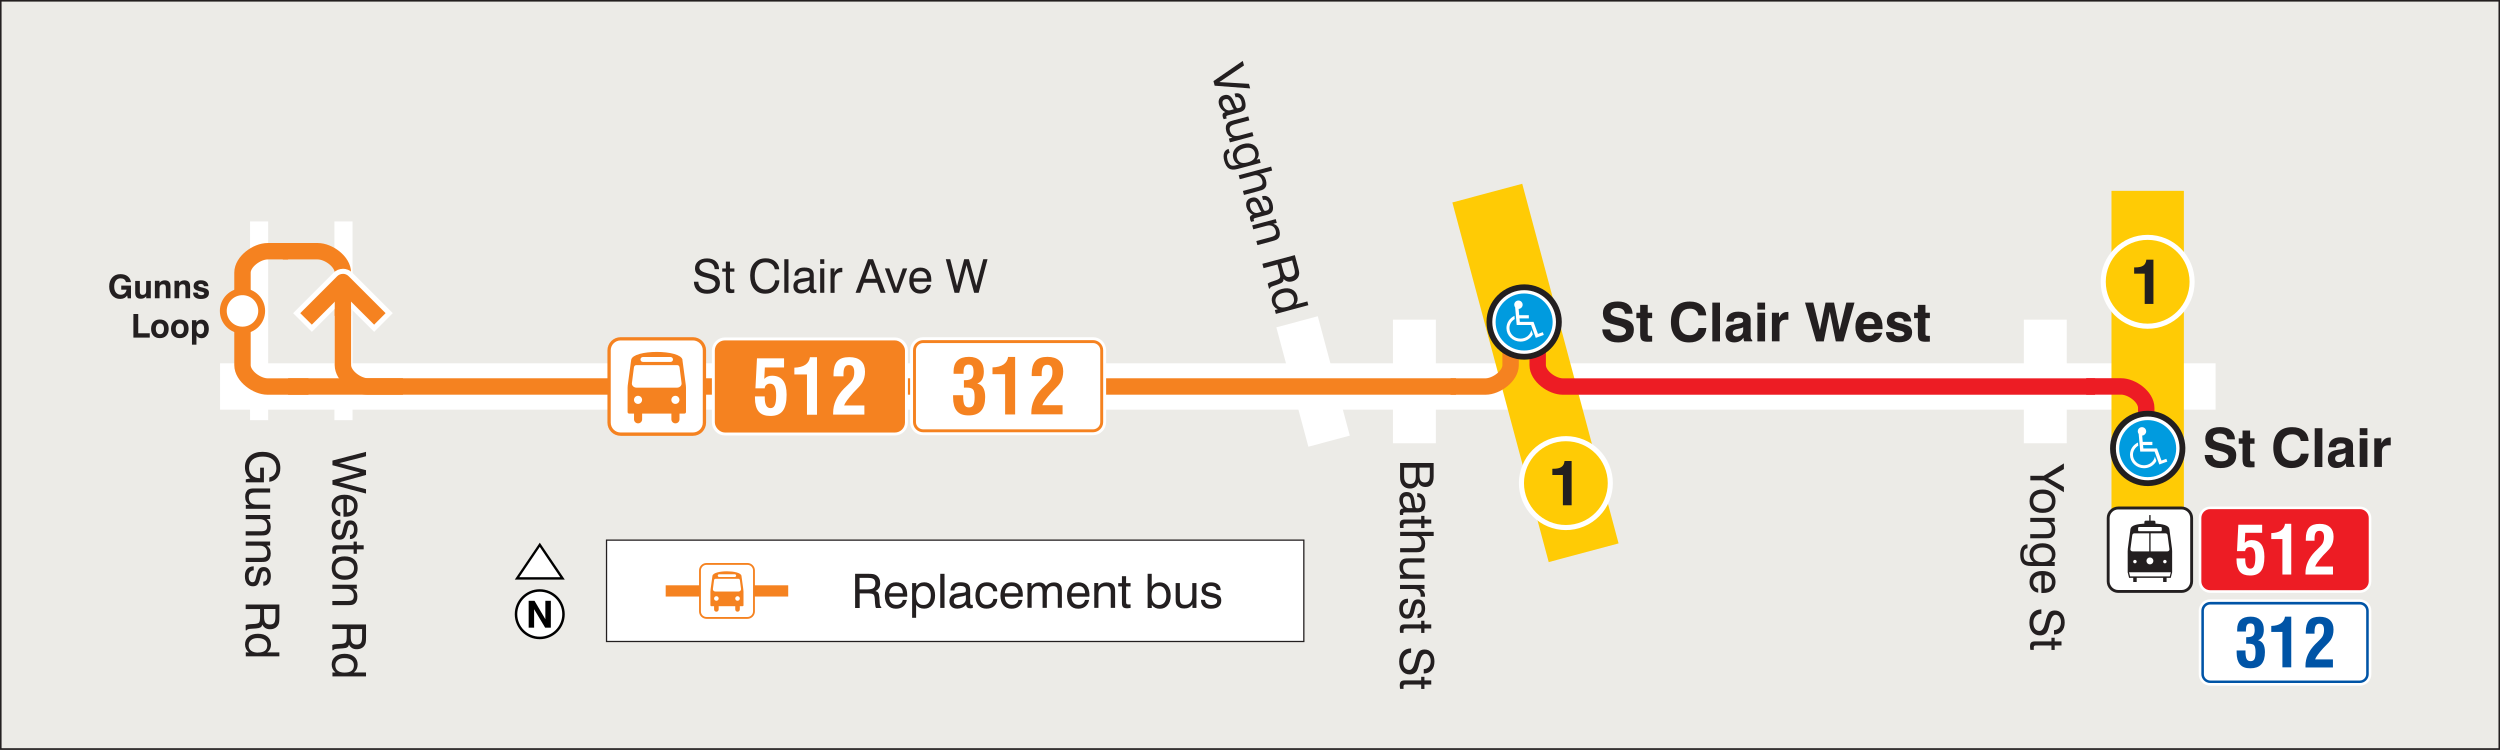 <?xml version="1.0" encoding="UTF-8"?><svg id="Layer_2" xmlns="http://www.w3.org/2000/svg" viewBox="0 0 469.1 140.68"><rect x="0" y="0" width="469.1" height="140.68" fill="#333333" stroke="none"/><defs><style>.cls-1,.cls-2{fill:#fff;}.cls-3,.cls-4,.cls-5,.cls-6,.cls-7,.cls-8,.cls-9,.cls-10,.cls-11,.cls-12,.cls-13,.cls-14,.cls-15,.cls-16{fill:none;}.cls-3,.cls-6,.cls-7,.cls-9,.cls-10,.cls-12,.cls-13,.cls-14,.cls-15,.cls-16{stroke-miterlimit:2.61;}.cls-3,.cls-7,.cls-8,.cls-9,.cls-10{stroke:#f58220;}.cls-3,.cls-15{stroke-width:3.08px;}.cls-2,.cls-17,.cls-18,.cls-19,.cls-20,.cls-21,.cls-22{fill-rule:evenodd;}.cls-23,.cls-21{fill:#f58220;}.cls-4{stroke-width:.33px;}.cls-4,.cls-5,.cls-11{stroke-miterlimit:22.93;}.cls-4,.cls-6,.cls-12,.cls-13,.cls-16{stroke:#fff;}.cls-24,.cls-18{fill:#0054a6;}.cls-5{stroke-width:.24px;}.cls-5,.cls-11,.cls-14{stroke:#231f20;}.cls-6{stroke-width:8.05px;}.cls-7{stroke-width:2.11px;}.cls-8{stroke-linejoin:round;stroke-width:3.06px;}.cls-17,.cls-25{fill:#231f20;}.cls-9{stroke-width:1.29px;}.cls-10{stroke-width:3.08px;}.cls-11{stroke-width:.29px;}.cls-12{stroke-width:3.4px;}.cls-26{fill:#ecebe7;}.cls-19{fill:#009bdf;}.cls-13{stroke-width:8.05px;}.cls-14{stroke-width:1.09px;}.cls-20,.cls-27{fill:#ffcb05;}.cls-28{fill:#ed1c24;}.cls-15{stroke:#ed1c24;}.cls-16{stroke-width:8.7px;}</style></defs><g id="Layer_1-2"><rect class="cls-26" x=".15" y=".15" width="468.81" height="140.39"/><rect class="cls-11" x=".15" y=".15" width="468.81" height="140.39"/><line class="cls-12" x1="64.45" y1="41.55" x2="64.45" y2="78.84"/><line class="cls-12" x1="48.62" y1="41.55" x2="48.62" y2="78.84"/><line class="cls-13" x1="243.38" y1="60.38" x2="249.39" y2="82.78"/><line class="cls-6" x1="383.78" y1="59.98" x2="383.78" y2="83.17"/><line class="cls-16" x1="41.29" y1="72.52" x2="415.73" y2="72.52"/><line class="cls-6" x1="265.4" y1="59.98" x2="265.4" y2="83.17"/><g><path class="cls-25" d="M130.21,52.87h.83c0,.46,.16,.82,.46,1.09s.69,.41,1.18,.41,.87-.1,1.15-.31c.28-.21,.42-.48,.42-.84,0-.48-.53-.85-1.58-1.1-.06-.01-.11-.03-.15-.03-.85-.2-1.42-.43-1.7-.68-.28-.25-.41-.6-.41-1.06,0-.56,.21-1.01,.62-1.35,.41-.34,.96-.51,1.64-.51s1.24,.18,1.64,.54c.4,.36,.6,.85,.61,1.47h-.82c-.03-.42-.17-.74-.43-.97s-.61-.34-1.06-.34c-.42,0-.75,.09-1,.28-.25,.18-.38,.43-.38,.73,0,.49,.52,.85,1.56,1.09,.15,.04,.27,.07,.35,.09l.09,.02c.68,.16,1.13,.34,1.35,.53,.17,.14,.3,.32,.38,.52,.09,.2,.13,.43,.13,.68,0,.61-.22,1.09-.65,1.45-.43,.36-1.02,.54-1.76,.54s-1.36-.19-1.79-.58c-.43-.39-.66-.94-.69-1.66Z"/><path class="cls-25" d="M136.97,53.79c0,.21,.03,.34,.09,.41s.17,.1,.32,.1c.05,0,.1,0,.16,0,.06,0,.15,0,.25-.02v.65c-.13,.02-.24,.04-.34,.05-.1,.01-.19,.02-.27,.02-.36,0-.62-.07-.76-.21s-.22-.39-.22-.74v-3.07h-.68v-.61h.68v-1.28h.77v1.28h.83v.61h-.83v2.81Z"/><path class="cls-25" d="M145.42,52.6h.83c-.04,.77-.3,1.38-.78,1.83-.49,.46-1.11,.68-1.88,.68-.89,0-1.58-.3-2.08-.91-.5-.6-.75-1.44-.75-2.51,0-.99,.26-1.77,.79-2.35s1.24-.87,2.13-.87c.71,0,1.3,.18,1.75,.55s.72,.87,.79,1.5h-.84c-.08-.42-.27-.74-.57-.96-.3-.22-.69-.34-1.17-.34-.64,0-1.13,.22-1.49,.67-.35,.45-.53,1.08-.53,1.89,0,.77,.18,1.39,.55,1.85,.37,.46,.85,.7,1.46,.7,.52,0,.94-.16,1.27-.48s.51-.74,.53-1.27Z"/><path class="cls-25" d="M147.17,54.94v-6.3h.78v6.3h-.78Z"/><path class="cls-25" d="M151.97,54.33c-.24,.25-.49,.44-.76,.56-.27,.12-.56,.19-.86,.19-.47,0-.83-.12-1.09-.37s-.39-.58-.39-1.01,.13-.74,.39-.98,.65-.39,1.18-.46c.13-.01,.31-.03,.54-.06,.39-.04,.63-.08,.72-.12,.09-.03,.15-.08,.18-.13,.03-.06,.04-.18,.04-.36,0-.23-.09-.41-.26-.53s-.43-.18-.77-.18-.62,.07-.81,.21c-.18,.14-.27,.35-.27,.63h-.73v-.03c0-.46,.16-.83,.49-1.09,.32-.27,.77-.4,1.34-.4,.61,0,1.06,.11,1.35,.34,.29,.23,.43,.59,.43,1.08v2.29c0,.2,.02,.32,.06,.38,.04,.06,.12,.09,.23,.09,.02,0,.05,0,.08,0s.07-.01,.12-.02v.59c-.09,.03-.18,.04-.25,.05-.07,.01-.14,.02-.2,.02-.26,0-.45-.06-.58-.17-.13-.11-.19-.28-.19-.5v-.03Zm-.07-1.72c-.21,.11-.56,.2-1.06,.26-.18,.02-.31,.04-.4,.06-.28,.05-.48,.13-.6,.25-.12,.12-.18,.29-.18,.52s.07,.4,.21,.53,.35,.18,.61,.18c.41,0,.75-.1,1.02-.31s.4-.47,.4-.8v-.68Z"/><path class="cls-25" d="M153.9,49.52v-.88h.77v.88h-.77Zm0,5.42v-4.58h.77v4.58h-.77Z"/><path class="cls-25" d="M155.84,54.94v-4.58h.74v.82c.12-.31,.29-.54,.5-.69,.21-.15,.47-.23,.77-.23,.06,0,.1,0,.12,0,.03,0,.05,0,.08,.01v.81s-.04,0-.07,0c-.03,0-.06,0-.12,0-.41,0-.72,.11-.94,.34s-.32,.55-.32,.98v2.55h-.77Z"/><path class="cls-25" d="M160.54,54.94l2.34-6.3h.94l2.35,6.3h-.93l-.67-1.88h-2.48l-.67,1.88h-.89Zm1.82-2.62h1.96l-.97-2.78-.99,2.78Z"/></g><g><path class="cls-25" d="M167.73,54.94l-1.69-4.58h.83l1.28,3.67,1.25-3.67h.83l-1.67,4.58h-.82Z"/><path class="cls-25" d="M173.92,53.46h.76c-.08,.5-.3,.9-.66,1.19-.36,.29-.81,.44-1.35,.44-.64,0-1.14-.21-1.5-.64s-.55-1.01-.55-1.75c0-.78,.18-1.39,.55-1.83s.87-.66,1.51-.66,1.17,.2,1.53,.61c.36,.4,.54,.98,.54,1.71,0,.09,0,.16,0,.21s0,.09-.01,.13h-3.31c0,.48,.13,.85,.36,1.12s.55,.4,.96,.4c.31,0,.57-.08,.78-.24,.2-.16,.34-.39,.4-.69Zm-2.5-1.23h2.51c0-.43-.11-.76-.33-.99-.21-.23-.52-.35-.91-.35s-.68,.11-.9,.34c-.22,.23-.35,.56-.38,1Z"/><path class="cls-25" d="M179.11,54.94l-1.64-6.3h.83l1.29,5.04,1.33-5.04h.89l1.38,5,1.3-5h.81l-1.67,6.3h-.84l-1.43-5.19-1.38,5.19h-.88Z"/></g><g><path class="cls-25" d="M262.71,86.88h6.3v2.54c0,.65-.13,1.14-.38,1.47-.26,.33-.64,.49-1.15,.49-.33,0-.61-.08-.84-.23s-.41-.38-.53-.68c-.07,.38-.24,.67-.51,.88-.27,.21-.6,.32-1.01,.32-.58,0-1.03-.19-1.37-.57-.34-.38-.51-.9-.51-1.56v-2.67Zm.76,.86v1.74c0,.44,.1,.77,.29,.99,.19,.23,.47,.34,.84,.34s.63-.12,.8-.34,.26-.59,.26-1.08v-1.64h-2.19Zm2.89,0v1.5c0,.44,.08,.77,.24,.98s.41,.31,.75,.31c.32,0,.56-.1,.71-.3,.15-.2,.23-.51,.23-.92v-1.57h-1.93Z"/><path class="cls-25" d="M263.32,95.42c-.25-.24-.44-.49-.56-.76s-.19-.56-.19-.86c0-.47,.12-.83,.37-1.09,.24-.26,.58-.39,1.01-.39s.74,.13,.98,.39c.24,.26,.39,.65,.46,1.18,.01,.13,.03,.31,.06,.54,.04,.39,.08,.63,.12,.72,.03,.09,.08,.15,.13,.18,.05,.03,.18,.04,.36,.04,.23,0,.41-.09,.53-.26s.18-.43,.18-.77-.07-.62-.21-.81c-.14-.18-.35-.27-.63-.27v-.73h.04c.46,0,.83,.16,1.09,.49,.27,.33,.4,.77,.4,1.34,0,.61-.12,1.06-.34,1.35-.23,.29-.59,.43-1.08,.43h-2.29c-.2,0-.32,.02-.38,.06-.06,.04-.09,.12-.09,.23,0,.02,0,.05,0,.08,0,.03,.01,.07,.02,.12h-.59c-.03-.09-.04-.18-.05-.25-.01-.07-.02-.14-.02-.2,0-.26,.06-.45,.17-.58,.11-.13,.28-.19,.51-.19h.03Zm1.72-.07c-.11-.21-.2-.56-.26-1.06-.02-.18-.04-.31-.05-.4-.05-.28-.13-.48-.25-.6-.12-.12-.29-.18-.52-.18s-.4,.07-.53,.21-.18,.35-.18,.61c0,.41,.1,.75,.31,1.02,.21,.26,.47,.4,.8,.4h.68Z"/><path class="cls-25" d="M263.86,98.24c-.21,0-.34,.03-.41,.09-.07,.06-.1,.17-.1,.32,0,.05,0,.1,0,.17,0,.06,0,.15,.02,.25h-.65c-.02-.13-.04-.24-.05-.34-.01-.1-.02-.19-.02-.27,0-.36,.07-.62,.21-.76,.14-.15,.39-.22,.74-.22h3.07v-.68h.61v.68h1.28v.77h-1.28v.83h-.61v-.83h-2.81Z"/><path class="cls-25" d="M262.71,102.85h2.82c.45,0,.76-.07,.94-.21,.17-.14,.26-.38,.26-.71,0-.42-.12-.75-.35-.99-.24-.25-.55-.37-.95-.37h-2.71v-.77h6.3v.77h-2.36c.25,.14,.44,.33,.57,.58,.13,.25,.19,.53,.19,.86,0,.34-.05,.64-.16,.87-.11,.24-.26,.42-.47,.55-.11,.07-.24,.12-.39,.15-.15,.03-.39,.05-.71,.05h-2.97v-.78Z"/><path class="cls-25" d="M267.29,105.54h-2.81c-.45,0-.76,.07-.94,.21-.17,.14-.26,.38-.26,.72,0,.45,.13,.78,.39,1.01,.26,.23,.65,.34,1.15,.34h2.47v.77h-4.58v-.74h.68c-.27-.16-.46-.37-.6-.62s-.2-.55-.2-.89c0-.32,.05-.6,.16-.83,.11-.24,.26-.42,.46-.54,.11-.07,.24-.12,.39-.15,.15-.03,.39-.05,.71-.05h2.97v.78Z"/><path class="cls-25" d="M262.71,109.76h4.58v.74h-.82c.31,.12,.54,.29,.69,.5,.15,.21,.23,.47,.23,.77,0,.06,0,.1,0,.12,0,.03,0,.05-.01,.08h-.81s0-.04,0-.07,0-.06,0-.12c0-.41-.11-.72-.34-.94-.22-.22-.55-.32-.98-.32h-2.55v-.77Z"/><path class="cls-25" d="M264.2,112.35v.74c-.31,.03-.55,.14-.71,.34s-.24,.47-.24,.83c0,.33,.06,.59,.19,.78,.13,.19,.31,.29,.53,.29,.17,0,.3-.05,.39-.14,.09-.1,.17-.28,.23-.56l.22-.86c.12-.48,.27-.82,.46-1.01,.19-.19,.47-.29,.82-.29,.41,0,.73,.15,.96,.46s.36,.73,.36,1.26-.13,.98-.38,1.3c-.25,.32-.59,.48-1.02,.48h-.02v-.75c.24-.02,.43-.12,.56-.3,.13-.18,.2-.43,.2-.74s-.05-.55-.16-.71c-.11-.16-.27-.24-.47-.24-.15,0-.26,.05-.35,.15s-.16,.29-.22,.57l-.17,.74c-.13,.53-.29,.9-.48,1.09s-.47,.3-.84,.3c-.48,0-.85-.17-1.11-.5s-.4-.8-.4-1.4,.14-1.04,.42-1.35c.28-.32,.68-.48,1.21-.49Z"/><path class="cls-25" d="M263.86,117.92c-.21,0-.34,.03-.41,.09-.07,.06-.1,.17-.1,.32,0,.05,0,.1,0,.17,0,.06,0,.15,.02,.25h-.65c-.02-.13-.04-.24-.05-.34-.01-.1-.02-.19-.02-.27,0-.36,.07-.62,.21-.76,.14-.15,.39-.22,.74-.22h3.07v-.68h.61v.68h1.28v.77h-1.28v.83h-.61v-.83h-2.81Z"/><path class="cls-25" d="M264.78,121.67v.83c-.46,0-.82,.16-1.09,.46-.27,.3-.41,.69-.41,1.18s.1,.87,.31,1.15c.21,.28,.48,.42,.84,.42,.48,0,.85-.53,1.1-1.58,.01-.06,.03-.11,.03-.15,.2-.85,.43-1.42,.68-1.7,.25-.27,.6-.41,1.06-.41,.56,0,1.01,.21,1.35,.62,.34,.41,.51,.96,.51,1.64s-.18,1.24-.54,1.64c-.36,.4-.85,.6-1.47,.61v-.82c.42-.03,.74-.17,.97-.43s.34-.61,.34-1.06c0-.42-.09-.75-.28-1-.18-.25-.43-.38-.73-.38-.49,0-.85,.52-1.09,1.56-.04,.15-.07,.27-.08,.35l-.02,.09c-.16,.68-.34,1.13-.53,1.35-.14,.17-.32,.3-.52,.38-.2,.09-.43,.13-.68,.13-.61,0-1.09-.22-1.45-.65s-.54-1.02-.54-1.76,.19-1.36,.58-1.79c.39-.43,.94-.66,1.66-.69Z"/><path class="cls-25" d="M263.86,128.43c-.21,0-.34,.03-.41,.09-.07,.06-.1,.17-.1,.32,0,.05,0,.1,0,.17,0,.06,0,.15,.02,.25h-.65c-.02-.13-.04-.24-.05-.34-.01-.1-.02-.19-.02-.27,0-.36,.07-.62,.21-.76,.14-.15,.39-.22,.74-.22h3.07v-.68h.61v.68h1.28v.77h-1.28v.83h-.61v-.83h-2.81Z"/></g><path class="cls-2" d="M100.05,110.99c2.35-.67,4.8,.69,5.48,3.04,.67,2.35-.69,4.8-3.04,5.48-2.35,.67-4.8-.69-5.48-3.04-.67-2.35,.69-4.8,3.04-5.48"/><polygon class="cls-2" points="97.08 108.44 101.28 102.29 105.46 108.49 97.08 108.44"/><polygon class="cls-22" points="99.2 117.77 99.2 112.73 100.29 112.73 102.33 116.19 102.33 112.73 103.36 112.73 103.36 117.77 102.29 117.77 100.22 114.31 100.22 117.77 99.2 117.77"/><path class="cls-22" d="M101.28,111.03c2.33,0,4.22,1.89,4.22,4.22s-1.89,4.22-4.22,4.22-4.22-1.89-4.22-4.22,1.89-4.22,4.22-4.22m0-.47c2.59,0,4.69,2.1,4.69,4.69s-2.1,4.69-4.69,4.69-4.69-2.1-4.69-4.69,2.1-4.69,4.69-4.69Z"/><path class="cls-22" d="M101.28,101.82l4.69,6.93h-9.37l4.69-6.93Zm0,.8l-3.84,5.68h7.68l-3.84-5.68Z"/><rect class="cls-1" x="113.81" y="101.35" width="130.84" height="19.02"/><rect class="cls-5" x="113.81" y="101.35" width="130.84" height="19.02"/><g><path class="cls-25" d="M160.44,107.67h2.48c.4,0,.7,.02,.89,.05s.36,.09,.51,.17c.27,.15,.47,.35,.62,.62s.21,.57,.21,.93-.07,.64-.22,.88c-.15,.25-.37,.44-.66,.58,.25,.07,.43,.19,.53,.35,.11,.17,.17,.44,.2,.84l.07,1.06c.01,.23,.04,.4,.09,.51,.04,.11,.11,.19,.2,.24v.18h-1c-.08-.13-.14-.42-.17-.86v-.03l-.05-.83c-.03-.43-.12-.71-.27-.83-.15-.13-.54-.19-1.15-.19h-1.41v2.74h-.86v-6.4Zm.85,.75v2.17h1.49c.54,0,.92-.09,1.14-.26,.22-.17,.33-.46,.33-.87,0-.38-.1-.65-.31-.8-.21-.16-.59-.23-1.16-.23h-1.49Z"/><path class="cls-25" d="M169.39,112.57h.77c-.08,.51-.31,.92-.67,1.21-.36,.3-.82,.44-1.37,.44-.65,0-1.16-.22-1.53-.65-.37-.43-.56-1.03-.56-1.78,0-.79,.19-1.41,.56-1.86,.37-.45,.88-.67,1.54-.67s1.19,.21,1.55,.62,.55,.99,.55,1.74c0,.1,0,.17,0,.21s0,.09-.01,.13h-3.36c0,.49,.13,.87,.37,1.14,.23,.27,.56,.4,.98,.4,.32,0,.58-.08,.79-.25,.21-.16,.34-.4,.4-.7Zm-2.54-1.25h2.56c0-.44-.11-.77-.33-1.01-.22-.24-.53-.35-.93-.35s-.69,.12-.91,.35c-.22,.23-.35,.57-.39,1.01Z"/><path class="cls-25" d="M171.15,115.93v-6.52h.77v.66c.19-.28,.41-.48,.65-.61,.24-.13,.53-.2,.86-.2,.62,0,1.12,.22,1.48,.67,.37,.45,.55,1.04,.55,1.8s-.19,1.36-.56,1.81c-.37,.45-.87,.67-1.49,.67-.33,0-.62-.06-.86-.18-.25-.12-.46-.3-.65-.54v2.43h-.77Zm.74-4.16c0,.58,.12,1.02,.35,1.31,.23,.29,.58,.44,1.04,.44s.78-.16,1.02-.48c.24-.32,.36-.77,.36-1.36,0-.53-.12-.95-.37-1.25-.25-.3-.59-.46-1.02-.46s-.78,.16-1.02,.47-.36,.76-.36,1.34Z"/><path class="cls-25" d="M176.43,114.07v-6.4h.8v6.4h-.8Z"/><path class="cls-25" d="M181.31,113.45c-.24,.25-.5,.45-.78,.57s-.56,.19-.87,.19c-.48,0-.85-.12-1.11-.37-.27-.25-.4-.59-.4-1.03s.13-.75,.39-1,.66-.4,1.2-.47c.14-.01,.32-.03,.55-.06,.4-.04,.64-.08,.73-.12,.09-.03,.15-.08,.18-.14,.03-.06,.04-.18,.04-.37,0-.24-.09-.42-.26-.53-.17-.12-.44-.18-.79-.18s-.64,.07-.82,.22-.28,.36-.28,.64h-.74v-.03c0-.47,.17-.84,.5-1.11,.33-.27,.79-.41,1.37-.41,.62,0,1.08,.12,1.38,.35,.29,.23,.44,.6,.44,1.09v2.33c0,.2,.02,.33,.07,.39,.04,.06,.12,.09,.23,.09,.02,0,.05,0,.08,0s.07-.01,.12-.02v.6c-.1,.03-.18,.04-.25,.05s-.14,.02-.2,.02c-.26,0-.46-.06-.59-.17-.13-.11-.2-.28-.2-.51v-.03Zm-.07-1.75c-.21,.11-.57,.2-1.07,.27-.18,.02-.31,.04-.4,.06-.28,.05-.49,.13-.61,.25-.12,.12-.19,.3-.19,.53s.07,.41,.22,.53c.15,.12,.35,.19,.62,.19,.42,0,.77-.11,1.03-.32s.4-.48,.4-.81v-.7Z"/><path class="cls-25" d="M186.36,110.96c-.02-.32-.14-.56-.35-.74-.21-.17-.49-.26-.85-.26-.42,0-.75,.15-.98,.46-.23,.3-.35,.74-.35,1.3s.11,1.01,.33,1.31c.22,.31,.54,.46,.94,.46,.37,0,.66-.09,.88-.28s.35-.46,.41-.82h.75c-.04,.57-.24,1.02-.6,1.34s-.85,.48-1.46,.48-1.14-.22-1.5-.66c-.36-.44-.55-1.04-.55-1.8s.19-1.39,.57-1.83c.38-.44,.9-.66,1.56-.66,.59,0,1.05,.15,1.41,.46,.35,.31,.54,.72,.56,1.24h-.77Z"/><path class="cls-25" d="M191.08,112.57h.77c-.08,.51-.31,.92-.67,1.21-.36,.3-.82,.44-1.37,.44-.65,0-1.16-.22-1.53-.65-.37-.43-.56-1.03-.56-1.78,0-.79,.19-1.41,.56-1.86,.37-.45,.88-.67,1.54-.67s1.19,.21,1.55,.62,.55,.99,.55,1.74c0,.1,0,.17,0,.21s0,.09-.01,.13h-3.36c0,.49,.13,.87,.37,1.14,.23,.27,.56,.4,.98,.4,.32,0,.58-.08,.79-.25,.21-.16,.34-.4,.4-.7Zm-2.54-1.25h2.56c0-.44-.11-.77-.33-1.01-.22-.24-.53-.35-.93-.35s-.69,.12-.91,.35c-.22,.23-.35,.57-.39,1.01Z"/><path class="cls-25" d="M198.48,114.07v-2.87c0-.47-.06-.79-.19-.96s-.35-.26-.67-.26c-.38,0-.67,.12-.88,.35-.21,.23-.31,.56-.31,.98v2.75h-.8v-2.87c0-.47-.06-.79-.19-.96-.13-.17-.35-.26-.66-.26-.37,0-.67,.12-.88,.35-.21,.24-.32,.56-.32,.98v2.75h-.78v-4.66h.75v.66c.17-.26,.38-.46,.62-.58,.24-.13,.52-.19,.83-.19,.29,0,.54,.06,.74,.18,.21,.12,.38,.3,.53,.55,.2-.25,.42-.44,.67-.55,.24-.12,.52-.18,.83-.18s.56,.05,.79,.16c.22,.11,.39,.27,.51,.47,.07,.12,.11,.26,.14,.43,.03,.17,.04,.43,.04,.78v2.93h-.78Z"/><path class="cls-25" d="M203.58,112.57h.77c-.08,.51-.31,.92-.67,1.21-.36,.3-.82,.44-1.37,.44-.65,0-1.16-.22-1.53-.65-.37-.43-.56-1.03-.56-1.78,0-.79,.19-1.41,.56-1.86,.37-.45,.88-.67,1.54-.67s1.19,.21,1.55,.62,.55,.99,.55,1.74c0,.1,0,.17,0,.21s0,.09-.01,.13h-3.36c0,.49,.13,.87,.37,1.14,.23,.27,.56,.4,.98,.4,.32,0,.58-.08,.79-.25,.21-.16,.34-.4,.4-.7Zm-2.54-1.25h2.56c0-.44-.11-.77-.33-1.01-.22-.24-.53-.35-.93-.35s-.69,.12-.91,.35c-.22,.23-.35,.57-.39,1.01Z"/><path class="cls-25" d="M208.42,114.07v-2.87c0-.46-.07-.77-.21-.95-.14-.18-.38-.26-.72-.26-.44,0-.78,.12-1.02,.37-.24,.25-.36,.6-.36,1.05v2.65h-.78v-4.66h.75v.68c.18-.27,.39-.47,.64-.6,.25-.13,.53-.2,.86-.2,.35,0,.65,.05,.89,.16,.24,.11,.43,.26,.56,.48,.07,.11,.12,.25,.16,.4s.05,.39,.05,.72v3.02h-.79Z"/><path class="cls-25" d="M211.3,112.9c0,.21,.03,.35,.09,.42,.06,.07,.17,.1,.33,.1,.05,0,.1,0,.17,0,.07,0,.15,0,.25-.02v.67c-.13,.02-.25,.04-.35,.05-.1,.01-.19,.02-.28,.02-.37,0-.63-.07-.77-.21-.15-.14-.22-.39-.22-.76v-3.13h-.7v-.62h.7v-1.3h.78v1.3h.84v.62h-.84v2.86Z"/><path class="cls-25" d="M215.34,114.07v-6.4h.77v2.4c.18-.26,.4-.46,.65-.6,.25-.13,.54-.2,.86-.2,.62,0,1.11,.23,1.49,.68,.37,.45,.56,1.06,.56,1.82s-.18,1.34-.55,1.79-.86,.67-1.48,.67c-.33,0-.61-.06-.86-.18-.25-.12-.46-.3-.66-.55v.59h-.77Zm.74-2.36c0,.58,.12,1.03,.36,1.34,.24,.31,.58,.47,1.02,.47s.77-.15,1.02-.46c.25-.3,.37-.72,.37-1.25,0-.59-.12-1.04-.36-1.36-.24-.32-.58-.48-1.02-.48s-.81,.15-1.04,.44c-.23,.29-.35,.73-.35,1.31Z"/><path class="cls-25" d="M221.39,109.41v2.86c0,.46,.07,.78,.22,.95,.14,.18,.39,.27,.73,.27,.45,0,.79-.13,1.03-.4s.35-.66,.35-1.17v-2.51h.78v4.66h-.75v-.7c-.16,.27-.37,.47-.63,.61-.26,.14-.56,.2-.91,.2-.32,0-.61-.05-.85-.17-.24-.11-.42-.27-.55-.47-.07-.11-.12-.25-.16-.4-.03-.15-.05-.39-.05-.72v-3.02h.79Z"/><path class="cls-25" d="M225.36,112.56h.75c.03,.32,.14,.56,.34,.72,.2,.16,.48,.24,.85,.24,.34,0,.6-.07,.8-.2,.19-.13,.29-.31,.29-.54,0-.17-.05-.3-.15-.39s-.29-.17-.57-.24l-.87-.23c-.49-.12-.84-.28-1.03-.47-.19-.2-.29-.47-.29-.84,0-.41,.16-.74,.47-.98,.31-.24,.74-.36,1.28-.36s.99,.13,1.32,.39c.33,.26,.49,.6,.49,1.04v.02h-.76c-.02-.25-.12-.44-.3-.57s-.43-.2-.75-.2-.56,.06-.72,.17c-.16,.11-.25,.27-.25,.48,0,.15,.05,.27,.15,.35s.29,.16,.58,.22l.76,.18c.54,.13,.91,.29,1.11,.49,.2,.2,.3,.48,.3,.85,0,.48-.17,.86-.51,1.13-.34,.27-.82,.4-1.43,.4s-1.06-.14-1.38-.43c-.32-.28-.48-.69-.49-1.23Z"/></g><line class="cls-7" x1="124.91" y1="110.88" x2="147.9" y2="110.88"/><path class="cls-21" d="M132.57,105.64h7.68c.77,0,1.4,.63,1.4,1.4v7.68c0,.77-.63,1.4-1.4,1.4h-7.68c-.77,0-1.4-.63-1.4-1.4v-7.68c0-.77,.63-1.4,1.4-1.4"/><path class="cls-2" d="M132.57,105.99h7.68c.58,0,1.05,.47,1.05,1.05v7.68c0,.58-.47,1.05-1.05,1.05h-7.68c-.58,0-1.05-.47-1.05-1.05v-7.68c0-.58,.47-1.05,1.05-1.05"/><path class="cls-21" d="M137.87,107.75c.14,0,.26,.12,.26,.26s-.12,.26-.26,.26h-2.93c-.14,0-.26-.12-.26-.26s.12-.26,.26-.26h2.93Zm.52,4.98c.24,0,.43-.19,.43-.43s-.19-.43-.43-.43-.43,.19-.43,.43,.19,.43,.43,.43Zm-3.97,0c-.24,0-.43-.19-.43-.43s.19-.43,.43-.43,.43,.19,.43,.43-.19,.43-.43,.43Zm-.17-1.73c-.27,0-.52-.22-.48-.48l.22-1.67c.02-.13,.11-.24,.24-.24h4.36c.13,0,.22,.11,.24,.24l.22,1.67c.03,.26-.22,.48-.48,.48h-4.31Zm4.88-2.94l.34,2.48c.02,.16,.04,.32,.04,.48v2.56c0,.1-.08,.17-.17,.17h-.52v.6c0,.24-.19,.43-.43,.43s-.43-.19-.43-.43v-.6h-3.11v.6c0,.24-.19,.43-.43,.43s-.43-.19-.43-.43v-.6h-.52c-.1,0-.17-.08-.17-.17v-2.56c0-.17,.02-.32,.04-.48l.34-2.48c.16-1.15,5.3-1.15,5.45,0Z"/><polygon class="cls-27" points="303.71 101.96 289.97 50.67 285.63 34.48 272.52 37.99 276.86 54.19 290.6 105.47 303.71 101.96"/><g><path class="cls-25" d="M300.65,61.81h1.48c.06,.4,.22,.69,.49,.89,.27,.19,.66,.29,1.17,.29,.43,0,.76-.08,.98-.23,.22-.15,.33-.38,.33-.69,0-.44-.63-.81-1.9-1.1h-.04s-.08-.03-.15-.04c-.68-.15-1.16-.31-1.45-.5-.26-.17-.45-.39-.59-.67-.13-.28-.2-.61-.2-.99,0-.71,.24-1.25,.72-1.63,.48-.38,1.18-.57,2.09-.57,.85,0,1.52,.2,2,.6,.48,.4,.73,.97,.76,1.7h-1.44c-.03-.35-.16-.62-.41-.81-.24-.18-.59-.28-1.04-.28-.39,0-.69,.08-.91,.23s-.32,.37-.32,.66c0,.39,.41,.67,1.24,.87,.22,.05,.4,.09,.52,.12,.53,.14,.91,.24,1.13,.32,.22,.08,.42,.16,.58,.25,.3,.17,.52,.38,.67,.66,.15,.27,.22,.6,.22,.98,0,.76-.25,1.35-.77,1.76-.51,.42-1.23,.63-2.16,.63s-1.64-.21-2.16-.64-.8-1.03-.84-1.81Z"/><path class="cls-25" d="M310.01,64.1c-.13,0-.29,0-.47,.02-.18,0-.3,.01-.35,.01-.55,0-.93-.1-1.13-.31-.2-.21-.3-.61-.3-1.22v-2.91h-.71v-1.01h.71v-1.47h1.42v1.47h.83v1.01h-.83v2.98c0,.14,.03,.23,.09,.28,.06,.04,.19,.07,.39,.07h.35v1.08Z"/><path class="cls-25" d="M320.18,61.56c-.06,.83-.38,1.48-.96,1.97-.58,.49-1.34,.73-2.28,.73-1.08,0-1.92-.34-2.51-1.01-.6-.67-.9-1.62-.9-2.83s.3-2.19,.91-2.85c.61-.66,1.49-.99,2.63-.99,.93,0,1.66,.23,2.2,.68,.54,.45,.83,1.09,.89,1.92h-1.48c-.06-.41-.23-.73-.5-.94-.27-.22-.64-.32-1.11-.32-.66,0-1.16,.21-1.5,.64s-.51,1.05-.51,1.86,.17,1.4,.51,1.83c.34,.43,.83,.65,1.46,.65,.45,0,.83-.12,1.12-.35s.48-.57,.56-1h1.47Z"/><path class="cls-25" d="M321.3,64.06v-7.28h1.44v7.28h-1.44Z"/><path class="cls-25" d="M327.12,63.39c-.18,.28-.42,.49-.71,.64-.29,.15-.63,.22-1.02,.22-.52,0-.92-.15-1.2-.44-.28-.3-.42-.72-.42-1.27,0-.51,.14-.9,.42-1.16,.28-.27,.75-.45,1.4-.55,.15-.02,.34-.05,.58-.08,.61-.08,.92-.26,.92-.53,0-.22-.07-.37-.2-.47-.13-.09-.36-.14-.68-.14-.29,0-.51,.06-.67,.17-.16,.12-.23,.28-.23,.49v.08h-1.34v-.1c0-.55,.19-.98,.58-1.3,.39-.31,.93-.47,1.61-.47,.75,0,1.33,.13,1.73,.39s.6,.64,.6,1.13v3.06c0,.22,.02,.39,.07,.5,.05,.11,.12,.19,.23,.25v.24h-1.5c-.05-.09-.09-.19-.11-.31-.03-.11-.04-.23-.04-.36Zm-.03-1.98c-.23,.11-.5,.2-.81,.26-.3,.07-.46,.1-.47,.1-.25,.07-.43,.16-.53,.27-.1,.11-.15,.26-.15,.45s.06,.36,.19,.47c.13,.12,.3,.18,.52,.18,.39,0,.7-.11,.92-.33,.22-.22,.33-.52,.33-.9v-.51Z"/><path class="cls-25" d="M329.76,58.09v-1.31h1.44v1.31h-1.44Zm0,5.97v-5.38h1.44v5.38h-1.44Z"/><path class="cls-25" d="M332.48,64.06v-5.38h1.33v.92c.19-.37,.41-.64,.66-.81,.25-.17,.55-.26,.89-.26,.06,0,.1,0,.13,0,.03,0,.06,0,.08,0v1.46h-.47c-.39,0-.69,.1-.89,.31-.2,.2-.3,.51-.3,.91v2.84h-1.44Z"/><path class="cls-25" d="M340.78,64.06l-2.09-7.28h1.55l1.25,5.14,1.05-5.14h1.6l1.05,5.14,1.25-5.14h1.54l-2.08,7.28h-1.43l-1.13-5.58-1.13,5.58h-1.43Z"/></g><g><path class="cls-25" d="M351.74,62.43h1.43c-.15,.57-.44,1.01-.88,1.33-.44,.32-.98,.48-1.61,.48-.78,0-1.39-.26-1.85-.78s-.68-1.23-.68-2.12,.22-1.57,.67-2.08c.45-.51,1.06-.76,1.84-.76,.82,0,1.46,.25,1.91,.75s.67,1.21,.67,2.13c0,.1,0,.18,0,.23,0,.05,0,.1-.01,.15h-3.59c.02,.42,.12,.74,.31,.95s.45,.32,.8,.32c.25,0,.45-.05,.61-.15s.28-.25,.38-.45Zm-2.1-1.62h2.12c-.01-.36-.11-.64-.29-.83s-.44-.28-.77-.28c-.31,0-.56,.1-.74,.29-.18,.19-.28,.47-.31,.83Z"/><path class="cls-25" d="M353.9,62.31h1.43c.01,.27,.11,.48,.3,.61,.18,.13,.46,.2,.83,.2,.28,0,.5-.05,.65-.14,.15-.09,.23-.23,.23-.4,0-.24-.29-.43-.86-.55-.23-.05-.42-.09-.56-.13-.7-.18-1.18-.39-1.46-.63-.27-.24-.41-.57-.41-.99,0-.55,.2-.99,.6-1.31,.4-.32,.94-.48,1.62-.48,.72,0,1.28,.16,1.69,.48,.41,.32,.63,.77,.66,1.35h-1.4c0-.23-.1-.4-.26-.53-.16-.12-.39-.19-.68-.19-.27,0-.48,.04-.61,.12-.13,.08-.2,.21-.2,.37,0,.21,.36,.4,1.07,.57,.17,.04,.29,.07,.39,.09,.72,.17,1.2,.37,1.47,.61,.26,.24,.39,.57,.39,1,0,.61-.21,1.07-.65,1.39-.43,.32-1.06,.48-1.88,.48-.74,0-1.32-.17-1.74-.5-.42-.33-.63-.79-.63-1.37v-.06Z"/><path class="cls-25" d="M362.12,64.1c-.13,0-.29,0-.47,.02-.18,0-.3,.01-.35,.01-.55,0-.93-.1-1.13-.31-.2-.21-.3-.61-.3-1.22v-2.91h-.71v-1.01h.71v-1.47h1.42v1.47h.83v1.01h-.83v2.98c0,.14,.03,.23,.09,.28,.06,.04,.19,.07,.39,.07h.35v1.08Z"/></g><circle class="cls-1" cx="293.82" cy="90.65" r="8.65" transform="translate(-12.32 119.34) rotate(-22.5)"/><circle class="cls-4" cx="293.82" cy="90.65" r="8.65" transform="translate(-12.32 119.34) rotate(-22.5)"/><path class="cls-20" d="M293.82,82.79c4.34,0,7.86,3.52,7.86,7.86s-3.52,7.86-7.86,7.86-7.86-3.52-7.86-7.86,3.52-7.86,7.86-7.86"/><path class="cls-25" d="M293.26,94.81v-5.68h-1.98v-1.17h.13c.73,0,1.25-.11,1.58-.34,.33-.22,.53-.6,.58-1.12h1.33v8.31h-1.64Z"/><rect class="cls-27" x="396.2" y="35.81" width="13.58" height="71.05"/><path class="cls-2" d="M402.99,44.23c4.77,0,8.65,3.87,8.65,8.65s-3.87,8.65-8.65,8.65-8.65-3.87-8.65-8.65,3.87-8.65,8.65-8.65Z"/><path class="cls-4" d="M402.99,44.23c4.77,0,8.65,3.87,8.65,8.65s-3.87,8.65-8.65,8.65-8.65-3.87-8.65-8.65,3.87-8.65,8.65-8.65Z"/><path class="cls-20" d="M402.99,45.01c4.34,0,7.86,3.52,7.86,7.86s-3.52,7.86-7.86,7.86-7.86-3.52-7.86-7.86,3.52-7.86,7.86-7.86"/><path class="cls-25" d="M402.43,57.03v-5.68h-1.98v-1.17h.13c.73,0,1.25-.11,1.58-.34,.33-.22,.53-.6,.58-1.12h1.33v8.31h-1.64Z"/><g><path class="cls-25" d="M413.68,85.38h1.48c.06,.4,.22,.69,.49,.89,.27,.19,.66,.29,1.17,.29,.43,0,.76-.08,.98-.23,.22-.15,.33-.38,.33-.69,0-.44-.63-.81-1.9-1.1h-.04s-.08-.03-.15-.04c-.68-.15-1.16-.31-1.45-.5-.26-.17-.45-.39-.59-.67-.13-.28-.2-.61-.2-.99,0-.71,.24-1.25,.72-1.63,.48-.38,1.18-.57,2.09-.57,.85,0,1.52,.2,2,.6,.48,.4,.73,.97,.76,1.7h-1.44c-.03-.35-.16-.62-.41-.81-.24-.18-.59-.28-1.04-.28-.39,0-.69,.08-.91,.23s-.32,.37-.32,.66c0,.39,.41,.67,1.24,.87,.22,.05,.4,.09,.52,.12,.53,.14,.91,.24,1.13,.32,.22,.08,.42,.16,.58,.25,.3,.17,.52,.38,.67,.66,.15,.27,.22,.6,.22,.98,0,.76-.25,1.35-.77,1.76-.51,.42-1.23,.63-2.16,.63s-1.64-.21-2.16-.64-.8-1.03-.84-1.81Z"/><path class="cls-25" d="M423.04,87.67c-.13,0-.29,0-.47,.02-.18,0-.3,.01-.35,.01-.55,0-.93-.1-1.13-.31-.2-.21-.3-.61-.3-1.22v-2.91h-.71v-1.01h.71v-1.47h1.42v1.47h.83v1.01h-.83v2.98c0,.14,.03,.23,.09,.28,.06,.04,.19,.07,.39,.07h.35v1.08Z"/><path class="cls-25" d="M433.21,85.13c-.06,.83-.38,1.48-.96,1.97-.58,.49-1.34,.73-2.28,.73-1.08,0-1.92-.34-2.51-1.01-.6-.67-.9-1.62-.9-2.83s.3-2.19,.91-2.85c.61-.66,1.49-.99,2.63-.99,.93,0,1.66,.23,2.2,.68,.54,.45,.83,1.09,.89,1.92h-1.48c-.06-.41-.23-.73-.5-.94-.27-.22-.64-.32-1.11-.32-.66,0-1.16,.21-1.5,.64s-.51,1.05-.51,1.86,.17,1.4,.51,1.83c.34,.43,.83,.65,1.46,.65,.45,0,.83-.12,1.12-.35s.48-.57,.56-1h1.47Z"/><path class="cls-25" d="M434.33,87.63v-7.28h1.44v7.28h-1.44Z"/><path class="cls-25" d="M440.15,86.96c-.18,.28-.42,.49-.71,.64-.29,.15-.63,.22-1.02,.22-.52,0-.92-.15-1.2-.44-.28-.3-.42-.72-.42-1.27,0-.51,.14-.9,.42-1.16,.28-.27,.75-.45,1.4-.55,.15-.02,.34-.05,.58-.08,.61-.08,.92-.26,.92-.53,0-.22-.07-.37-.2-.47-.13-.09-.36-.14-.68-.14-.29,0-.51,.06-.67,.17-.16,.12-.23,.28-.23,.49v.08h-1.34v-.1c0-.55,.19-.98,.58-1.3,.39-.31,.93-.47,1.61-.47,.75,0,1.33,.13,1.73,.39s.6,.64,.6,1.13v3.06c0,.22,.02,.39,.07,.5,.05,.11,.12,.19,.23,.25v.24h-1.5c-.05-.09-.09-.19-.11-.31-.03-.11-.04-.23-.04-.36Zm-.03-1.98c-.23,.11-.5,.2-.81,.26-.3,.07-.46,.1-.47,.1-.25,.07-.43,.16-.53,.27-.1,.11-.15,.26-.15,.45s.06,.36,.19,.47c.13,.12,.3,.18,.52,.18,.39,0,.7-.11,.92-.33,.22-.22,.33-.52,.33-.9v-.51Z"/><path class="cls-25" d="M442.78,81.65v-1.31h1.44v1.31h-1.44Zm0,5.97v-5.38h1.44v5.38h-1.44Z"/><path class="cls-25" d="M445.51,87.63v-5.38h1.33v.92c.19-.37,.41-.64,.66-.81,.25-.17,.55-.26,.89-.26,.06,0,.1,0,.13,0,.03,0,.06,0,.08,0v1.46h-.47c-.39,0-.69,.1-.89,.31-.2,.2-.3,.51-.3,.91v2.84h-1.44Z"/></g><path class="cls-25" d="M380.97,90.14v-.86h2.52l3.78-2.33v1.07l-2.98,1.68,2.98,1.67v1l-3.72-2.24h-2.58Z"/><g><path class="cls-25" d="M383.27,91.85c.77,0,1.36,.19,1.79,.58,.43,.38,.64,.92,.64,1.61s-.21,1.24-.64,1.62c-.43,.38-1.02,.58-1.79,.58s-1.37-.19-1.8-.58c-.43-.38-.64-.92-.64-1.61s.21-1.24,.64-1.62c.43-.38,1.03-.58,1.8-.58Zm0,.79c-.57,0-1,.12-1.3,.37s-.45,.59-.45,1.05,.15,.79,.45,1.03,.73,.36,1.3,.36,1-.12,1.3-.36,.45-.58,.45-1.03-.15-.81-.45-1.05-.73-.36-1.3-.36Z"/><path class="cls-25" d="M380.97,100.22h2.82c.45,0,.76-.07,.93-.21,.17-.14,.26-.38,.26-.71,0-.43-.12-.76-.37-1-.24-.24-.59-.36-1.04-.36h-2.61v-.77h4.58v.74h-.67c.27,.18,.46,.39,.59,.63,.13,.24,.19,.52,.19,.84,0,.34-.05,.64-.16,.87-.11,.24-.26,.42-.47,.55-.11,.07-.24,.12-.39,.15-.15,.03-.39,.05-.71,.05h-2.97v-.78Z"/><path class="cls-25" d="M381.53,105.44c-.24-.18-.41-.39-.53-.63-.12-.24-.18-.51-.18-.82,0-.62,.22-1.12,.67-1.49,.45-.38,1.04-.56,1.78-.56s1.32,.19,1.76,.57c.44,.38,.66,.88,.66,1.5,0,.3-.06,.57-.17,.8-.12,.23-.3,.44-.55,.64h.58v.75h-4.48c-.71,0-1.22-.17-1.53-.5-.31-.34-.47-.88-.47-1.63,0-.61,.12-1.08,.36-1.42,.24-.34,.56-.51,.98-.51h.03v.75h-.02c-.24,0-.41,.1-.53,.3-.12,.2-.18,.5-.18,.91,0,.48,.09,.83,.28,1.04,.19,.21,.49,.32,.92,.32h.63Zm3.48-1.36c0-.43-.15-.77-.45-1-.3-.23-.73-.35-1.29-.35s-.98,.12-1.29,.36c-.31,.24-.46,.57-.46,1,0,.47,.14,.81,.42,1.04s.71,.34,1.29,.34,1.03-.12,1.33-.35,.45-.58,.45-1.03Z"/><path class="cls-25" d="M382.45,110.45v.76c-.5-.08-.9-.3-1.19-.66-.29-.36-.44-.81-.44-1.35,0-.64,.21-1.14,.64-1.51,.43-.37,1.01-.55,1.75-.55,.78,0,1.39,.18,1.83,.55s.66,.87,.66,1.51-.2,1.17-.61,1.53c-.4,.36-.98,.54-1.71,.54-.09,0-.16,0-.21,0-.04,0-.09,0-.13-.01v-3.31c-.48,0-.85,.13-1.12,.36-.26,.23-.4,.55-.4,.96,0,.31,.08,.57,.24,.78,.16,.2,.39,.33,.69,.4Zm1.23-2.5v2.51c.43,0,.76-.11,.99-.32,.23-.21,.35-.52,.35-.91s-.11-.68-.34-.9c-.23-.22-.56-.35-1-.38Z"/><path class="cls-25" d="M383.04,114.35v.83c-.46,0-.82,.16-1.09,.46-.27,.3-.41,.69-.41,1.18s.1,.87,.31,1.15c.21,.28,.48,.42,.84,.42,.48,0,.85-.53,1.1-1.58,.01-.06,.03-.11,.03-.15,.2-.85,.43-1.42,.68-1.7,.25-.27,.6-.41,1.06-.41,.56,0,1.01,.21,1.35,.62,.34,.41,.51,.96,.51,1.64s-.18,1.24-.54,1.64c-.36,.4-.85,.6-1.47,.61v-.82c.42-.03,.74-.17,.97-.43s.34-.61,.34-1.06c0-.42-.09-.75-.28-1-.18-.25-.43-.38-.73-.38-.49,0-.85,.52-1.09,1.56-.04,.15-.07,.27-.08,.35l-.02,.09c-.16,.68-.34,1.13-.53,1.35-.14,.17-.32,.3-.52,.38-.2,.09-.43,.13-.68,.13-.61,0-1.09-.22-1.45-.65s-.54-1.02-.54-1.76,.19-1.36,.58-1.79c.39-.43,.94-.66,1.66-.69Z"/><path class="cls-25" d="M382.12,121.11c-.21,0-.34,.03-.41,.09-.07,.06-.1,.17-.1,.32,0,.05,0,.1,0,.17,0,.06,0,.15,.02,.25h-.65c-.02-.13-.04-.24-.05-.34-.01-.1-.02-.19-.02-.27,0-.36,.07-.62,.21-.76,.14-.15,.39-.22,.74-.22h3.07v-.68h.61v.68h1.28v.77h-1.28v.83h-.61v-.83h-2.81Z"/></g><line class="cls-10" x1="273.2" y1="72.52" x2="54.06" y2="72.52"/><path class="cls-3" d="M283.45,62.06v6.45c0,2.06-2.68,4.02-4.73,4.02h-6.54"/><path class="cls-15" d="M402.72,82.98v-6.45c0-2.06-2.68-4.02-4.73-4.02h-6.54"/><path class="cls-2" d="M402.99,77.65c3.6,0,6.52,2.92,6.52,6.52s-2.92,6.52-6.52,6.52-6.52-2.92-6.52-6.52,2.92-6.52,6.52-6.52Z"/><circle class="cls-14" cx="402.99" cy="84.17" r="6.52" transform="translate(-.95 4.69) rotate(-.67)"/><path class="cls-19" d="M402.99,78.83c2.95,0,5.35,2.4,5.35,5.35s-2.4,5.35-5.35,5.35-5.35-2.4-5.35-5.35,2.4-5.35,5.35-5.35"/><path class="cls-2" d="M404.34,85.67c-.17,.93-1.02,1.63-2.04,1.63-1.14,0-2.07-.89-2.07-1.98,0-.71,.4-1.34,.99-1.69l-.05-.6c-.88,.41-1.5,1.28-1.5,2.29,0,1.4,1.18,2.54,2.63,2.54,1.02,0,1.9-.56,2.33-1.37l-.3-.82Zm2.34,.95l-.19-.53c-.3,.11-.61,.22-.91,.33l-.83-2.27h-2.57l-.06-.64h1.75v-.6h-1.81l-.1-1.18c.42-.02,.75-.37,.75-.79s-.35-.79-.79-.79-.79,.35-.79,.79c0,.19,.06,.36,.17,.49l.29,3.31h2.7l.88,2.42,1.5-.55Z"/><path class="cls-15" d="M288.53,62.06v6.45c0,2.06,2.68,4.02,4.73,4.02h99.86"/><path class="cls-2" d="M285.99,53.9c3.6,0,6.52,2.92,6.52,6.52s-2.92,6.52-6.52,6.52-6.52-2.92-6.52-6.52,2.92-6.52,6.52-6.52Z"/><path class="cls-14" d="M285.99,53.9c3.6,0,6.52,2.92,6.52,6.52s-2.92,6.52-6.52,6.52-6.52-2.92-6.52-6.52,2.92-6.52,6.52-6.52Z"/><path class="cls-19" d="M285.99,55.07c2.95,0,5.35,2.4,5.35,5.35s-2.4,5.35-5.35,5.35-5.35-2.4-5.35-5.35,2.4-5.35,5.35-5.35"/><path class="cls-2" d="M287.34,61.91c-.17,.93-1.02,1.63-2.04,1.63-1.14,0-2.07-.89-2.07-1.98,0-.71,.4-1.34,.99-1.69l-.05-.6c-.88,.41-1.5,1.28-1.5,2.29,0,1.4,1.18,2.54,2.63,2.54,1.02,0,1.9-.56,2.33-1.37l-.3-.82Zm2.34,.95l-.19-.53c-.3,.11-.61,.22-.91,.33l-.83-2.27h-2.57l-.06-.64h1.75v-.6h-1.81l-.1-1.18c.42-.02,.75-.37,.75-.79s-.35-.79-.79-.79-.79,.35-.79,.79c0,.19,.06,.36,.17,.49l.29,3.31h2.7l.88,2.42,1.5-.55Z"/><path class="cls-2" d="M414.73,95.05h28.07c1.19,0,2.16,.97,2.16,2.16v11.88c0,1.19-.97,2.16-2.16,2.16h-28.07c-1.19,0-2.16-.97-2.16-2.16v-11.88c0-1.19,.97-2.16,2.16-2.16"/><path class="cls-28" d="M414.73,95.53h28.07c.92,0,1.67,.75,1.67,1.67v11.88c0,.92-.75,1.67-1.67,1.67h-28.07c-.92,0-1.67-.75-1.67-1.67v-11.88c0-.92,.75-1.67,1.67-1.67Z"/><path class="cls-1" d="M419.67,104.78h1.63v.25c0,.56,.08,.97,.24,1.25,.16,.28,.4,.42,.72,.42s.56-.17,.71-.5c.14-.33,.22-.87,.22-1.61,0-.68-.08-1.17-.25-1.48-.16-.31-.43-.46-.79-.46-.24,0-.44,.07-.6,.21-.16,.14-.25,.33-.27,.55h-1.53l.25-4.95h4.47v1.51h-3.17l-.1,1.9c.18-.18,.37-.32,.57-.4,.2-.08,.45-.13,.72-.13,.8,0,1.4,.26,1.8,.78,.4,.52,.6,1.3,.6,2.35,0,1.23-.21,2.12-.64,2.68-.43,.56-1.11,.84-2.05,.84-.87,0-1.51-.24-1.92-.73-.41-.49-.62-1.24-.62-2.25v-.24Z"/><path class="cls-1" d="M428.27,107.81v-6.66h-2.09v-1.12c.77-.02,1.38-.18,1.81-.48s.69-.71,.77-1.26h1.17v9.51h-1.66Z"/><path class="cls-1" d="M432.6,107.81s0-.08,0-.15c0-.07,0-.12,0-.15,0-.73,.15-1.42,.45-2.09,.3-.67,.75-1.31,1.36-1.94,.11-.11,.27-.27,.49-.48,.41-.39,.68-.68,.82-.88,.12-.18,.21-.38,.27-.6,.06-.21,.09-.46,.09-.73,0-.4-.07-.7-.21-.89s-.36-.29-.66-.29c-.32,0-.55,.12-.69,.36-.15,.24-.22,.62-.22,1.13,0,.1,0,.17,0,.23s0,.1,0,.14h-1.64s0-.1,0-.17c0-.07,0-.12,0-.15,0-.99,.21-1.71,.63-2.17s1.08-.68,1.98-.68c.84,0,1.49,.21,1.93,.62,.45,.41,.67,1.01,.67,1.79,0,.36-.04,.7-.12,1.01-.08,.31-.2,.6-.37,.88-.13,.22-.42,.56-.88,1.02-.24,.24-.42,.43-.55,.56h0c-.9,1-1.41,1.71-1.53,2.12h3.34v1.51h-5.13Z"/><path class="cls-17" d="M397.47,95.05h11.88c1.19,0,2.16,.97,2.16,2.16v11.88c0,1.19-.97,2.16-2.16,2.16h-11.88c-1.19,0-2.16-.97-2.16-2.16v-11.88c0-1.19,.97-2.16,2.16-2.16"/><path class="cls-2" d="M397.47,95.59h11.88c.89,0,1.62,.73,1.62,1.62v11.88c0,.89-.73,1.62-1.62,1.62h-11.88c-.89,0-1.62-.73-1.62-1.62v-11.88c0-.89,.73-1.62,1.62-1.62"/><path class="cls-17" d="M403.54,100.07h2.79c.2,0,.36,.15,.39,.34l.35,2.62c.03,.21-.13,.43-.39,.43h-3.14v-3.4Zm-.26,0h-2.79c-.2,0-.36,.15-.39,.34l-.35,2.62c-.03,.21,.13,.43,.39,.43h3.14v-3.4Zm-1.89-1.18c-.11,0-.2,.09-.2,.2v.39c0,.11,.09,.2,.2,.2h4.05c.11,0,.2-.09,.2-.2v-.39c0-.11-.09-.2-.2-.2h-4.05Zm-.46,9.54v.78h-.65v-.78h-.78l-.26-1.05v-3.4c0-.35-.01-.7,.03-1.05l.49-3.66c.09-.71,1.33-.95,2.61-1.02v-.29c0-.14,.11-.26,.25-.26h.66v-1.05h.26v1.05h.66c.14,0,.25,.12,.25,.26v.29c1.28,.07,2.52,.31,2.61,1.02l.49,3.66c.05,.35,.03,.69,.03,1.05v3.4l-.26,1.05h-.78v.78h-.65v-.78h-4.97Zm-1.44-1.05l.2,.78h7.45l.2-.78h-7.84Zm3.92-2.78c-.36,0-.65,.29-.65,.65s.29,.65,.65,.65,.65-.29,.65-.65-.29-.65-.65-.65Zm-2.81,.45c.18,0,.33,.15,.33,.33s-.15,.33-.33,.33-.33-.15-.33-.33,.15-.33,.33-.33Zm5.62,0c-.18,0-.33,.15-.33,.33s.15,.33,.33,.33,.33-.15,.33-.33-.15-.33-.33-.33Z"/><path class="cls-2" d="M414.73,112.46h28.07c1.19,0,2.16,.97,2.16,2.16v11.88c0,1.19-.97,2.16-2.16,2.16h-28.07c-1.19,0-2.16-.97-2.16-2.16v-11.88c0-1.19,.97-2.16,2.16-2.16"/><path class="cls-18" d="M414.73,113.43c-.65,0-1.19,.54-1.19,1.19v11.88c0,.65,.54,1.19,1.19,1.19h28.07c.65,0,1.19-.54,1.19-1.19v-11.88c0-.65-.54-1.19-1.19-1.19h-28.07Zm0-.49c-.92,0-1.67,.75-1.67,1.67v11.88c0,.92,.75,1.67,1.67,1.67h28.07c.92,0,1.67-.75,1.67-1.67v-11.88c0-.92-.75-1.67-1.67-1.67h-28.07Z"/><path class="cls-24" d="M419.7,122.05h1.64v.11c0,.71,.07,1.2,.21,1.48,.14,.28,.39,.42,.74,.42s.59-.12,.73-.37c.14-.25,.21-.69,.21-1.33s-.09-1.06-.26-1.27c-.17-.2-.51-.3-1.01-.3-.11,0-.2,0-.27,0s-.14,0-.22,0v-1.23h.12c.56,0,.95-.09,1.16-.28s.32-.54,.32-1.05c0-.47-.06-.8-.19-.98-.12-.18-.34-.27-.64-.27s-.51,.1-.63,.3c-.13,.2-.19,.54-.19,1v.22h-1.64s0-.08,0-.13,0-.12,0-.22c0-.81,.21-1.43,.64-1.83,.43-.41,1.06-.61,1.91-.61,.78,0,1.38,.21,1.81,.64s.64,1.02,.64,1.8c0,.53-.09,.96-.28,1.3-.19,.34-.46,.56-.81,.68,.44,.11,.77,.35,.98,.71,.21,.37,.32,.87,.32,1.52,0,1.02-.23,1.79-.68,2.29s-1.14,.75-2.06,.75-1.52-.24-1.94-.73-.63-1.24-.63-2.25c0-.04,0-.1,0-.19,0-.08,0-.15,0-.19Z"/><path class="cls-24" d="M428.27,125.23v-6.66h-2.09v-1.12c.77-.02,1.38-.18,1.81-.48,.43-.29,.69-.71,.77-1.26h1.17v9.51h-1.66Z"/><path class="cls-24" d="M432.6,125.23s0-.08,0-.15c0-.07,0-.12,0-.15,0-.73,.15-1.43,.45-2.09,.3-.67,.75-1.31,1.36-1.94,.11-.11,.27-.27,.49-.48,.41-.39,.68-.68,.82-.88,.12-.18,.21-.38,.27-.6,.06-.21,.09-.46,.09-.73,0-.4-.07-.7-.21-.89-.14-.19-.36-.29-.66-.29-.31,0-.54,.12-.69,.36-.14,.24-.22,.62-.22,1.14,0,.1,0,.17,0,.23,0,.05,0,.1,0,.14h-1.64s0-.1,0-.17c0-.07,0-.12,0-.15,0-.99,.21-1.71,.62-2.17,.42-.46,1.08-.68,1.98-.68,.84,0,1.49,.21,1.93,.62,.45,.41,.67,1.01,.67,1.79,0,.36-.04,.7-.12,1.01-.08,.31-.2,.6-.37,.88-.13,.22-.42,.56-.88,1.02-.24,.24-.42,.43-.55,.56h0c-.9,1-1.41,1.71-1.53,2.12h3.34v1.51h-5.13Z"/><path class="cls-25" d="M227.69,15.22l5.5-3.79,.23,.85-4.62,3.12,5.55,.33,.23,.86-6.66-.51-.23-.86Z"/><g><path class="cls-25" d="M229.88,21.02c-.3-.17-.55-.36-.74-.59-.19-.23-.33-.49-.4-.78-.12-.45-.1-.84,.07-1.15s.46-.53,.88-.64c.4-.11,.75-.07,1.05,.12,.29,.19,.54,.53,.75,1.02,.05,.13,.12,.3,.2,.51,.14,.37,.24,.59,.3,.66,.06,.08,.11,.12,.18,.13,.06,.01,.18,0,.36-.05,.23-.06,.37-.19,.44-.38,.07-.2,.06-.46-.03-.79-.09-.34-.23-.59-.42-.72-.18-.14-.41-.17-.68-.1l-.19-.7h.03c.45-.13,.84-.07,1.18,.18,.34,.24,.59,.64,.74,1.19,.16,.59,.16,1.06,.02,1.4-.15,.34-.46,.57-.93,.7l-2.21,.59c-.19,.05-.31,.1-.35,.16-.04,.06-.05,.14-.02,.25,0,.02,.02,.05,.03,.08s.03,.07,.05,.11l-.57,.15c-.05-.08-.09-.16-.11-.22-.03-.07-.05-.13-.07-.19-.07-.25-.06-.45,.01-.6,.07-.15,.22-.26,.44-.32h.02Zm1.64-.52c-.16-.17-.34-.49-.53-.95-.07-.17-.12-.29-.16-.37-.12-.26-.25-.43-.39-.52s-.33-.1-.55-.04c-.22,.06-.37,.17-.45,.34-.08,.17-.09,.38-.02,.64,.11,.4,.29,.7,.56,.9s.56,.26,.88,.18l.66-.18Z"/><path class="cls-25" d="M234.41,22.59l-2.71,.73c-.43,.12-.72,.27-.85,.45-.13,.18-.16,.43-.07,.76,.12,.43,.33,.72,.64,.87,.31,.15,.71,.16,1.2,.03l2.38-.64,.2,.74-4.42,1.19-.19-.71,.66-.18c-.3-.09-.54-.23-.74-.44-.19-.21-.34-.48-.42-.81-.08-.31-.1-.59-.06-.85,.04-.26,.15-.47,.31-.64,.09-.1,.2-.18,.34-.25,.14-.07,.36-.15,.68-.23l.21-.06,2.66-.71,.2,.75Z"/><path class="cls-25" d="M232.47,30.88c-.27-.11-.5-.27-.68-.47s-.3-.45-.38-.75c-.16-.6-.07-1.14,.26-1.62,.34-.48,.86-.81,1.57-1.01,.7-.19,1.32-.16,1.85,.09,.53,.25,.87,.67,1.03,1.27,.08,.29,.09,.56,.04,.82-.05,.25-.17,.5-.37,.76l.56-.15,.19,.73-4.33,1.16c-.68,.18-1.22,.15-1.61-.09-.39-.24-.68-.73-.88-1.45-.16-.59-.17-1.08-.03-1.47,.14-.39,.41-.64,.82-.75h.03l.19,.72h-.02c-.23,.07-.37,.21-.44,.43-.06,.23-.04,.53,.06,.92,.13,.47,.31,.78,.54,.94,.23,.16,.56,.18,.97,.07l.61-.16Zm3.01-2.21c-.11-.42-.34-.7-.7-.85-.35-.15-.8-.15-1.34,0-.53,.14-.91,.37-1.15,.68-.23,.31-.3,.67-.19,1.09,.12,.45,.35,.75,.68,.89s.77,.14,1.34-.01c.57-.15,.96-.38,1.19-.68,.23-.3,.28-.67,.17-1.12Z"/><path class="cls-25" d="M233.22,35.83l2.72-.73c.44-.12,.72-.26,.85-.44,.13-.18,.15-.43,.06-.75-.11-.4-.31-.69-.6-.87-.29-.18-.63-.21-1.01-.11l-2.61,.7-.2-.74,6.08-1.63,.2,.74-2.28,.61c.28,.07,.51,.21,.7,.41s.33,.46,.41,.78c.09,.33,.11,.63,.08,.88s-.14,.47-.31,.65c-.09,.1-.2,.18-.34,.25s-.36,.15-.68,.23l-.21,.06-2.66,.71-.2-.75Z"/><path class="cls-25" d="M235.04,40.27c-.3-.17-.55-.36-.74-.59-.19-.23-.33-.49-.4-.78-.12-.45-.1-.84,.07-1.15,.17-.32,.46-.53,.88-.64,.4-.11,.75-.07,1.04,.12,.3,.19,.54,.53,.75,1.02,.05,.13,.11,.29,.2,.51,.14,.37,.24,.59,.3,.66,.06,.08,.11,.12,.18,.14s.18,0,.36-.05c.22-.06,.37-.19,.44-.38,.07-.2,.06-.46-.03-.79-.09-.34-.23-.58-.42-.72s-.41-.17-.68-.1l-.19-.7h.03c.45-.13,.84-.07,1.18,.18s.59,.64,.74,1.19c.16,.59,.16,1.06,.02,1.4-.15,.34-.46,.57-.93,.7l-2.21,.59c-.19,.05-.31,.1-.35,.16-.04,.06-.05,.14-.02,.25,0,.02,.02,.05,.03,.08,.01,.03,.03,.07,.05,.11l-.57,.15c-.05-.08-.09-.16-.12-.22-.03-.07-.05-.13-.07-.19-.07-.25-.06-.45,.01-.6,.07-.15,.22-.26,.44-.32h.02Zm1.64-.52c-.16-.17-.33-.49-.53-.95-.07-.16-.12-.29-.16-.37-.12-.26-.25-.43-.39-.52-.15-.09-.33-.1-.55-.04-.22,.06-.37,.17-.45,.34-.08,.17-.09,.38-.02,.64,.11,.4,.29,.7,.56,.9s.56,.26,.88,.18l.66-.18Z"/><path class="cls-25" d="M235.74,45.23l2.72-.73c.44-.12,.72-.26,.85-.44,.13-.18,.15-.43,.07-.75-.11-.42-.32-.71-.61-.87-.3-.17-.66-.19-1.09-.08l-2.52,.67-.2-.74,4.42-1.18,.19,.71-.64,.17c.3,.1,.55,.25,.73,.46,.19,.2,.32,.46,.4,.76,.09,.33,.11,.63,.08,.88-.04,.26-.14,.47-.31,.65-.09,.1-.2,.18-.34,.25-.14,.07-.36,.14-.68,.23l-.21,.06-2.66,.71-.2-.75Z"/><path class="cls-25" d="M242.96,47.87l.63,2.36c.1,.38,.16,.67,.18,.86,.02,.19,0,.37-.04,.53-.07,.29-.21,.54-.43,.74-.21,.2-.49,.35-.83,.44-.33,.09-.63,.09-.9,.01-.27-.08-.51-.24-.72-.48,0,.25-.07,.45-.2,.59-.13,.14-.38,.28-.75,.4l-.98,.34c-.21,.07-.36,.14-.46,.21s-.15,.16-.17,.25l-.17,.05-.25-.95c.11-.11,.36-.24,.77-.38h.03l.78-.27c.4-.14,.64-.29,.72-.47,.08-.18,.04-.56-.11-1.14l-.36-1.34-2.61,.7-.22-.82,6.08-1.63Zm-.5,1l-2.06,.55,.38,1.41c.14,.51,.32,.85,.54,1.01,.22,.17,.53,.2,.91,.09,.36-.1,.59-.26,.68-.5,.1-.24,.07-.62-.07-1.16l-.38-1.41Z"/><path class="cls-25" d="M245.48,57.27l-6.08,1.63-.19-.72,.56-.15c-.28-.13-.51-.3-.69-.5-.18-.21-.31-.46-.38-.75-.16-.59-.07-1.12,.26-1.58,.33-.46,.85-.79,1.56-.98,.72-.19,1.35-.17,1.87,.07,.52,.24,.86,.65,1.02,1.24,.08,.31,.1,.6,.05,.87-.05,.27-.17,.52-.35,.75l2.2-.59,.19,.72Zm-4.03,.33c.55-.15,.93-.37,1.15-.66s.27-.66,.15-1.1c-.11-.42-.35-.7-.72-.85-.37-.15-.83-.15-1.39,0-.5,.13-.87,.36-1.09,.67-.23,.31-.28,.67-.17,1.08,.11,.42,.35,.7,.71,.85,.36,.15,.81,.15,1.36,0Z"/></g><path class="cls-25" d="M62.38,86.42l6.3-1.64v.83l-5.04,1.29,5.04,1.33v.89l-5,1.38,5,1.3v.81l-6.3-1.67v-.84l5.19-1.43-5.19-1.38v-.88Z"/><g><path class="cls-25" d="M63.86,96.13v.76c-.5-.08-.9-.3-1.19-.66-.29-.36-.44-.81-.44-1.35,0-.64,.21-1.14,.64-1.5s1.01-.55,1.75-.55c.78,0,1.39,.18,1.83,.55s.66,.87,.66,1.51-.2,1.17-.61,1.53c-.4,.36-.98,.54-1.71,.54-.09,0-.16,0-.21,0s-.09,0-.13-.01v-3.31c-.48,0-.85,.13-1.12,.36s-.4,.55-.4,.96c0,.31,.08,.57,.24,.78,.16,.2,.39,.34,.69,.4Zm1.23-2.5v2.51c.43,0,.76-.11,.99-.33,.23-.21,.35-.52,.35-.91s-.11-.68-.34-.9c-.23-.22-.56-.35-1-.38Z"/><path class="cls-25" d="M63.87,97.52v.74c-.31,.03-.55,.14-.71,.34-.16,.2-.24,.47-.24,.83,0,.33,.06,.59,.19,.78,.13,.19,.31,.29,.53,.29,.17,0,.3-.05,.39-.14,.09-.1,.17-.28,.23-.56l.22-.86c.12-.48,.27-.82,.46-1.01s.47-.28,.82-.28c.4,0,.73,.15,.96,.46,.24,.31,.36,.73,.36,1.26s-.13,.98-.38,1.3c-.25,.32-.59,.48-1.02,.48h-.02v-.75c.24-.02,.43-.12,.56-.3,.13-.18,.2-.43,.2-.74s-.05-.55-.16-.71-.27-.24-.47-.24c-.15,0-.26,.05-.35,.15-.08,.1-.16,.29-.22,.57l-.18,.74c-.13,.53-.29,.9-.48,1.09-.19,.2-.47,.3-.84,.3-.48,0-.85-.17-1.11-.5s-.4-.8-.4-1.4,.14-1.04,.42-1.35c.28-.32,.68-.48,1.21-.49Z"/><path class="cls-25" d="M63.54,103.08c-.21,0-.34,.03-.41,.09s-.1,.17-.1,.32c0,.05,0,.1,0,.16,0,.06,0,.15,.02,.25h-.65c-.02-.13-.04-.24-.05-.34-.01-.1-.02-.19-.02-.27,0-.36,.07-.62,.21-.76s.39-.22,.74-.22h3.07v-.68h.61v.68h1.28v.77h-1.28v.83h-.61v-.83h-2.81Z"/><path class="cls-25" d="M64.68,104.4c.77,0,1.36,.19,1.79,.58,.43,.38,.64,.92,.64,1.61s-.21,1.24-.64,1.62c-.43,.38-1.02,.58-1.79,.58s-1.37-.19-1.8-.58c-.43-.38-.64-.92-.64-1.61s.21-1.24,.64-1.62,1.03-.58,1.8-.58Zm0,.79c-.57,0-1,.12-1.3,.37s-.45,.59-.45,1.05,.15,.8,.45,1.03c.3,.24,.73,.36,1.3,.36s1-.12,1.3-.36c.3-.24,.45-.58,.45-1.03s-.15-.81-.45-1.05c-.3-.24-.73-.36-1.3-.36Z"/><path class="cls-25" d="M62.38,112.77h2.82c.45,0,.76-.07,.93-.21s.26-.38,.26-.71c0-.43-.12-.76-.37-1-.24-.24-.59-.36-1.04-.36h-2.61v-.77h4.58v.74h-.67c.27,.18,.46,.39,.59,.63s.19,.52,.19,.84c0,.35-.05,.64-.16,.87-.1,.24-.26,.42-.47,.55-.11,.07-.24,.12-.39,.15-.15,.03-.39,.05-.71,.05h-2.97v-.78Z"/><path class="cls-25" d="M68.68,117.2v2.44c0,.4-.02,.69-.05,.87-.03,.19-.09,.35-.17,.5-.15,.27-.35,.47-.61,.6-.26,.14-.56,.21-.92,.21s-.63-.07-.87-.22-.43-.36-.57-.65c-.07,.25-.18,.42-.35,.52-.16,.1-.44,.17-.83,.19l-1.04,.07c-.22,.01-.39,.04-.5,.09-.11,.04-.19,.11-.23,.2h-.18v-.99c.13-.08,.41-.14,.84-.17h.03l.82-.05c.42-.03,.7-.12,.82-.27,.13-.15,.19-.53,.19-1.13v-1.39h-2.7v-.85h6.3Zm-.74,.84h-2.13v1.46c0,.53,.09,.9,.26,1.12,.17,.22,.46,.33,.85,.33,.37,0,.64-.1,.79-.31,.15-.21,.23-.58,.23-1.14v-1.46Z"/><path class="cls-25" d="M68.68,126.92h-6.3v-.74h.58c-.24-.2-.42-.42-.54-.67-.12-.25-.18-.52-.18-.82,0-.61,.22-1.1,.66-1.46,.44-.36,1.02-.55,1.76-.55s1.35,.18,1.79,.55c.44,.36,.66,.85,.66,1.46,0,.32-.06,.6-.18,.85s-.3,.46-.53,.64h2.28v.74Zm-3.98-.72c.57,0,.99-.11,1.28-.34s.43-.57,.43-1.02-.16-.77-.47-1c-.31-.24-.76-.35-1.34-.35-.52,0-.93,.12-1.23,.37-.3,.24-.45,.58-.45,1s.15,.76,.46,1c.31,.24,.75,.35,1.32,.35Z"/></g><path class="cls-3" d="M64.34,56.65v-5.49c0-2.06-2.68-4.02-4.73-4.02h-6.54"/><path class="cls-3" d="M45.5,56.65v-5.49c0-2.06,2.68-4.02,4.73-4.02h3.83"/><path class="cls-3" d="M45.5,55.98v12.53c0,2.06,2.68,4.02,4.73,4.02h7.65"/><path class="cls-3" d="M64.34,55.61v12.89c0,2.06,2.68,4.02,4.73,4.02h6.54"/><g><path class="cls-25" d="M46.97,89.77c-.34-.26-.59-.56-.76-.92s-.25-.75-.25-1.21c0-.85,.3-1.54,.91-2.07,.61-.53,1.41-.79,2.4-.79s1.84,.27,2.44,.82c.59,.55,.89,1.29,.89,2.23,0,.72-.18,1.3-.55,1.76-.36,.45-.87,.73-1.52,.82v-.83c.42-.08,.75-.27,.98-.57s.35-.69,.35-1.17c0-.69-.22-1.22-.67-1.6-.45-.38-1.08-.57-1.89-.57s-1.43,.19-1.89,.56c-.45,.37-.68,.89-.68,1.54,0,.59,.18,1.07,.54,1.42,.36,.35,.85,.53,1.46,.53h.08v-1.97h.71v2.76h-3.4v-.56l.84-.18Z"/><path class="cls-25" d="M50.7,92.42h-2.81c-.45,0-.76,.07-.94,.21-.18,.14-.26,.38-.26,.72,0,.44,.13,.78,.39,1.01,.26,.23,.65,.34,1.15,.34h2.47v.77h-4.58v-.74h.68c-.27-.16-.46-.37-.6-.62s-.2-.55-.2-.89c0-.32,.05-.6,.16-.83,.11-.24,.26-.42,.46-.54,.11-.07,.24-.12,.39-.15,.15-.03,.39-.05,.71-.05h2.97v.78Z"/><path class="cls-25" d="M46.12,99.69h2.82c.45,0,.76-.07,.93-.21,.17-.14,.26-.38,.26-.71,0-.43-.12-.76-.37-1-.24-.24-.59-.36-1.04-.36h-2.61v-.77h4.58v.74h-.67c.27,.18,.46,.39,.59,.63s.19,.52,.19,.84c0,.34-.05,.64-.16,.87-.1,.24-.26,.42-.47,.55-.11,.07-.24,.12-.39,.15-.15,.03-.39,.05-.71,.05h-2.97v-.78Z"/><path class="cls-25" d="M46.12,104.67h2.82c.45,0,.76-.07,.93-.21,.17-.14,.26-.38,.26-.71,0-.43-.12-.76-.37-1s-.59-.36-1.04-.36h-2.61v-.77h4.58v.74h-.67c.27,.18,.46,.39,.59,.63s.19,.52,.19,.84c0,.35-.05,.64-.16,.87-.1,.24-.26,.42-.47,.55-.11,.07-.24,.12-.39,.15-.15,.03-.39,.05-.71,.05h-2.97v-.78Z"/><path class="cls-25" d="M47.61,106.28v.74c-.31,.03-.55,.14-.71,.33-.16,.2-.24,.47-.24,.83,0,.33,.06,.59,.19,.78,.13,.19,.31,.29,.53,.29,.17,0,.3-.05,.39-.14s.17-.28,.23-.56l.22-.86c.12-.48,.27-.82,.46-1.01s.47-.28,.82-.28c.4,0,.73,.15,.96,.46,.24,.31,.36,.73,.36,1.26s-.13,.98-.38,1.3c-.25,.32-.59,.48-1.02,.48h-.02v-.75c.24-.02,.43-.12,.56-.3,.13-.18,.2-.43,.2-.74s-.05-.55-.16-.71-.27-.24-.47-.24c-.15,0-.26,.05-.35,.15-.08,.1-.16,.29-.22,.57l-.18,.74c-.13,.53-.29,.9-.48,1.09-.19,.2-.47,.3-.84,.3-.48,0-.85-.17-1.11-.5s-.4-.8-.4-1.4,.14-1.04,.42-1.35,.68-.48,1.21-.49Z"/><path class="cls-25" d="M52.42,113.43v2.44c0,.4-.02,.69-.05,.88-.03,.19-.09,.35-.17,.5-.15,.27-.35,.47-.61,.61-.26,.14-.56,.21-.92,.21s-.63-.07-.87-.22-.43-.36-.57-.65c-.07,.25-.18,.42-.35,.52-.16,.1-.44,.17-.83,.2l-1.04,.07c-.22,.01-.39,.04-.5,.09s-.19,.11-.23,.2h-.18v-.99c.13-.08,.41-.14,.84-.17h.03l.82-.05c.42-.03,.7-.12,.82-.27s.19-.53,.19-1.13v-1.39h-2.7v-.85h6.3Zm-.74,.84h-2.13v1.46c0,.53,.09,.9,.26,1.12,.17,.22,.46,.33,.85,.33,.37,0,.64-.1,.79-.31,.15-.21,.23-.58,.23-1.14v-1.46Z"/><path class="cls-25" d="M52.42,123.16h-6.3v-.74h.58c-.24-.2-.42-.42-.54-.67-.12-.25-.18-.52-.18-.82,0-.61,.22-1.1,.66-1.46,.44-.36,1.02-.55,1.76-.55s1.35,.18,1.79,.55c.44,.36,.66,.85,.66,1.46,0,.32-.06,.6-.18,.85-.12,.25-.3,.46-.53,.64h2.28v.74Zm-3.98-.72c.57,0,.99-.12,1.28-.34s.43-.57,.43-1.02-.16-.77-.47-1-.76-.35-1.34-.35c-.52,0-.93,.12-1.23,.37s-.45,.58-.45,1,.15,.76,.46,1c.31,.24,.75,.36,1.32,.36Z"/></g><g><path class="cls-25" d="M23.87,55.44c-.16,.22-.35,.39-.56,.49-.21,.1-.46,.16-.74,.16-.62,0-1.12-.21-1.5-.64-.38-.43-.58-.99-.58-1.69s.19-1.27,.57-1.69c.38-.42,.89-.63,1.53-.63,.55,0,1.01,.13,1.36,.4,.35,.27,.56,.63,.62,1.1h-.93c-.06-.23-.17-.41-.34-.53-.17-.12-.4-.18-.68-.18-.37,0-.66,.14-.87,.41-.21,.27-.32,.65-.32,1.12s.11,.86,.33,1.13,.52,.41,.91,.41c.29,0,.53-.08,.72-.25,.19-.17,.31-.4,.36-.7h-1v-.76h1.83v2.39h-.61l-.11-.52Z"/><path class="cls-25" d="M28.3,52.7v3.27h-.86v-.39c-.12,.16-.27,.28-.43,.36-.17,.08-.35,.12-.56,.12-.36,0-.63-.09-.81-.28-.18-.19-.27-.47-.27-.84v-2.23h.87v1.97c0,.23,.04,.4,.12,.5s.21,.15,.39,.15c.2,0,.37-.06,.49-.18s.18-.29,.18-.5v-1.93h.87Z"/><path class="cls-25" d="M29.06,55.96v-3.27h.86v.39c.12-.16,.27-.28,.43-.36,.17-.08,.35-.12,.56-.12,.36,0,.63,.09,.81,.28,.18,.19,.27,.47,.27,.85v2.23h-.87v-1.97c0-.23-.04-.4-.12-.5s-.21-.15-.39-.15c-.21,0-.37,.06-.49,.19-.12,.12-.18,.29-.18,.5v1.94h-.87Z"/><path class="cls-25" d="M32.74,55.96v-3.27h.86v.39c.12-.16,.27-.28,.43-.36,.17-.08,.35-.12,.56-.12,.36,0,.63,.09,.81,.28,.18,.19,.27,.47,.27,.85v2.23h-.87v-1.97c0-.23-.04-.4-.12-.5s-.21-.15-.39-.15c-.21,0-.37,.06-.49,.19-.12,.12-.18,.29-.18,.5v1.94h-.87Z"/><path class="cls-25" d="M36.23,54.9h.87c0,.17,.07,.29,.18,.37s.28,.12,.5,.12c.17,0,.3-.03,.4-.09,.09-.06,.14-.14,.14-.24,0-.15-.17-.26-.52-.33-.14-.03-.26-.06-.34-.08-.42-.11-.72-.24-.88-.38-.17-.15-.25-.35-.25-.6,0-.33,.12-.6,.36-.79s.57-.29,.98-.29c.44,0,.78,.1,1.03,.29,.25,.19,.38,.47,.4,.82h-.85c0-.14-.06-.25-.16-.32s-.24-.11-.41-.11c-.17,0-.29,.02-.37,.08-.08,.05-.12,.12-.12,.23,0,.13,.22,.25,.65,.35,.1,.02,.18,.04,.24,.05,.43,.1,.73,.23,.89,.37s.24,.35,.24,.61c0,.37-.13,.65-.39,.85-.26,.19-.64,.29-1.14,.29-.45,0-.8-.1-1.06-.3s-.38-.48-.38-.83v-.04Z"/></g><g><path class="cls-25" d="M25.03,63.34v-4.42h.91v3.61h2.16v.82h-3.07Z"/><path class="cls-25" d="M28.35,61.7c0-.54,.15-.97,.44-1.28,.29-.31,.7-.47,1.21-.47s.92,.16,1.21,.47c.3,.31,.44,.74,.44,1.28s-.15,.97-.44,1.28-.7,.47-1.21,.47-.92-.16-1.21-.47-.44-.74-.44-1.28Zm.89,0c0,.32,.07,.57,.2,.75s.32,.26,.57,.26,.43-.09,.56-.26,.2-.43,.2-.75-.07-.57-.2-.75c-.13-.17-.32-.26-.56-.26s-.44,.09-.57,.26c-.13,.18-.2,.42-.2,.75Z"/><path class="cls-25" d="M32.09,61.7c0-.54,.15-.97,.44-1.28,.29-.31,.7-.47,1.21-.47s.92,.16,1.21,.47c.3,.31,.44,.74,.44,1.28s-.15,.97-.44,1.28-.7,.47-1.21,.47-.92-.16-1.21-.47-.44-.74-.44-1.28Zm.89,0c0,.32,.07,.57,.2,.75s.32,.26,.57,.26,.43-.09,.56-.26,.2-.43,.2-.75-.07-.57-.2-.75c-.13-.17-.32-.26-.56-.26s-.44,.09-.57,.26c-.13,.18-.2,.42-.2,.75Z"/><path class="cls-25" d="M36.02,64.65v-4.57h.83v.44c.13-.19,.27-.33,.42-.42,.15-.09,.34-.13,.55-.13,.4,0,.73,.16,.98,.48s.38,.73,.38,1.25-.12,.95-.38,1.27c-.25,.33-.57,.49-.97,.49-.21,0-.39-.04-.56-.13s-.3-.22-.41-.38v1.72h-.85Zm2.29-2.92c0-.33-.06-.58-.19-.75-.12-.17-.3-.26-.54-.26s-.41,.09-.53,.26c-.12,.17-.18,.42-.18,.75,0,.31,.06,.55,.19,.72,.13,.17,.31,.25,.54,.25,.22,0,.39-.09,.52-.26,.13-.17,.19-.41,.19-.71Z"/></g><path class="cls-21" d="M73.03,58.76l-7.26-7.26c-.38-.38-.88-.59-1.42-.59s-1.05,.21-1.42,.59l-7.26,7.26,2.84,2.84,5.84-5.84,5.85,5.85,2.83-2.84Z"/><path class="cls-2" d="M64.34,51.39c-.41,0-.8,.16-1.08,.45l-6.92,6.92,2.17,2.16,5.84-5.84,5.85,5.84,2.15-2.16-6.93-6.93c-.29-.29-.68-.45-1.08-.45m0-.95h0c.66,0,1.29,.26,1.76,.73l6.93,6.93,.67,.67-.67,.67-2.15,2.16-.67,.68-.68-.67-5.18-5.17-5.16,5.17-.67,.67-.68-.67-2.16-2.16-.68-.67,.67-.68,6.92-6.92c.45-.46,1.1-.73,1.75-.73Z"/><line class="cls-8" x1="64.34" y1="59.28" x2="64.34" y2="52.91"/><path class="cls-2" d="M45.5,54.74c1.99,0,3.6,1.61,3.6,3.6s-1.61,3.6-3.6,3.6-3.6-1.61-3.6-3.6,1.61-3.6,3.6-3.6Z"/><path class="cls-9" d="M45.5,54.74c1.99,0,3.6,1.61,3.6,3.6s-1.61,3.6-3.6,3.6-3.6-1.61-3.6-3.6,1.61-3.6,3.6-3.6Z"/><path class="cls-2" d="M173.22,63.27h31.88c1.35,0,2.45,1.1,2.45,2.45v13.49c0,1.35-1.1,2.45-2.45,2.45h-31.88c-1.35,0-2.45-1.1-2.45-2.45v-13.49c0-1.35,1.1-2.45,2.45-2.45"/><path class="cls-21" d="M173.22,64.37c-.74,0-1.35,.61-1.35,1.35v13.49c0,.74,.61,1.35,1.35,1.35h31.88c.74,0,1.35-.61,1.35-1.35v-13.49c0-.74-.61-1.35-1.35-1.35h-31.88Zm0-.55c-1.04,0-1.9,.86-1.9,1.9v13.49c0,1.04,.86,1.9,1.9,1.9h31.88c1.04,0,1.9-.86,1.9-1.9v-13.49c0-1.04-.86-1.9-1.9-1.9h-31.88Z"/><path class="cls-23" d="M178.86,74.16h1.87v.13c0,.8,.08,1.36,.24,1.68s.44,.48,.84,.48,.67-.14,.83-.42c.16-.28,.24-.78,.24-1.51s-.1-1.21-.3-1.44c-.2-.23-.58-.35-1.15-.35-.13,0-.23,0-.31,0-.08,0-.16,0-.25,.01v-1.4h.14c.64,0,1.07-.11,1.31-.32,.24-.21,.36-.61,.36-1.19,0-.53-.07-.9-.21-1.11-.14-.21-.38-.31-.73-.31s-.57,.11-.72,.34-.22,.61-.22,1.14v.25h-1.86s0-.1-.01-.15c0-.05,0-.14,0-.25,0-.92,.24-1.62,.73-2.08,.49-.46,1.21-.7,2.17-.7,.89,0,1.57,.24,2.06,.72,.48,.48,.72,1.16,.72,2.04,0,.6-.11,1.09-.32,1.47s-.52,.64-.92,.77c.5,.13,.88,.4,1.12,.81,.24,.42,.37,.99,.37,1.72,0,1.16-.26,2.03-.77,2.6-.51,.57-1.29,.86-2.34,.86s-1.73-.28-2.2-.83c-.47-.55-.71-1.41-.71-2.56,0-.05,0-.12,0-.21,0-.1,0-.17,0-.21Z"/><path class="cls-23" d="M188.6,77.77v-7.56h-2.37v-1.27c.88-.03,1.56-.21,2.06-.54,.49-.33,.78-.81,.87-1.43h1.32v10.8h-1.88Z"/><path class="cls-23" d="M193.52,77.77s0-.09,0-.17c0-.08,0-.13,0-.17,0-.83,.17-1.62,.51-2.38,.34-.76,.85-1.49,1.55-2.21,.13-.13,.31-.31,.56-.54,.46-.44,.77-.77,.93-1,.14-.21,.24-.44,.31-.68,.07-.24,.1-.52,.1-.83,0-.46-.08-.79-.24-1.01s-.41-.33-.75-.33c-.36,0-.62,.13-.78,.4s-.25,.7-.25,1.29c0,.11,0,.2,0,.26,0,.06,0,.11,0,.16h-1.87s0-.11,0-.19c0-.08,0-.13,0-.17,0-1.12,.24-1.95,.71-2.46,.47-.52,1.22-.78,2.24-.78,.96,0,1.69,.23,2.2,.7,.51,.47,.76,1.15,.76,2.03,0,.41-.05,.79-.14,1.14-.09,.35-.23,.68-.42,1-.15,.25-.48,.64-1,1.16-.27,.27-.48,.48-.62,.64h0c-1.02,1.14-1.6,1.94-1.74,2.4h3.8v1.71h-5.83Z"/><path class="cls-21" d="M116.45,63.27h13.57c1.36,0,2.47,1.11,2.47,2.47v13.57c0,1.36-1.11,2.47-2.47,2.47h-13.57c-1.36,0-2.47-1.11-2.47-2.47v-13.57c0-1.36,1.11-2.47,2.47-2.47"/><path class="cls-2" d="M116.45,63.88h13.57c1.02,0,1.85,.83,1.85,1.85v13.57c0,1.02-.83,1.85-1.85,1.85h-13.57c-1.02,0-1.85-.83-1.85-1.85v-13.57c0-1.02,.83-1.85,1.85-1.85"/><path class="cls-21" d="M125.82,66.99c.25,0,.46,.2,.46,.46s-.2,.46-.46,.46h-5.18c-.25,0-.46-.2-.46-.46s.2-.46,.46-.46h5.18Zm.91,8.8c.42,0,.76-.34,.76-.76s-.34-.76-.76-.76-.76,.34-.76,.76,.34,.76,.76,.76Zm-7.01,0c-.42,0-.76-.34-.76-.76s.34-.76,.76-.76,.76,.34,.76,.76-.34,.76-.76,.76Zm-.3-3.05c-.47,0-.91-.39-.85-.85l.38-2.95c.03-.23,.19-.43,.43-.43h7.7c.23,0,.4,.19,.43,.43l.38,2.95c.06,.47-.38,.85-.85,.85h-7.62Zm8.63-5.19l.59,4.38c.04,.29,.08,.56,.08,.85v4.53c0,.17-.14,.3-.31,.3h-.91v1.07c0,.42-.34,.76-.76,.76s-.76-.34-.76-.76v-1.07h-5.49v1.07c0,.42-.34,.76-.76,.76s-.76-.34-.76-.76v-1.07h-.91c-.17,0-.3-.14-.3-.3v-4.53c0-.29,.04-.56,.08-.85l.59-4.38c.27-2.02,9.36-2.02,9.64,0Z"/><path class="cls-2" d="M136.03,63.32h31.88c1.35,0,2.45,1.1,2.45,2.45v13.49c0,1.35-1.1,2.45-2.45,2.45h-31.88c-1.35,0-2.45-1.1-2.45-2.45v-13.49c0-1.35,1.1-2.45,2.45-2.45"/><rect class="cls-23" x="134.13" y="63.87" width="35.68" height="17.29" rx="1.9" ry="1.9"/><path class="cls-1" d="M141.65,74.38h1.85v.29c0,.63,.09,1.11,.27,1.43,.18,.32,.45,.48,.82,.48s.64-.19,.8-.56c.17-.38,.25-.99,.25-1.83,0-.77-.09-1.33-.28-1.68-.19-.35-.48-.52-.89-.52-.27,0-.5,.08-.68,.24-.18,.16-.28,.37-.3,.63h-1.74l.29-5.62h5.08v1.71h-3.6l-.11,2.15c.2-.21,.42-.36,.65-.46s.51-.14,.82-.14c.91,0,1.59,.3,2.04,.89,.46,.59,.68,1.48,.68,2.67,0,1.39-.24,2.41-.73,3.04-.49,.64-1.27,.95-2.33,.95-.98,0-1.71-.28-2.18-.83s-.7-1.41-.7-2.56v-.27Z"/><path class="cls-1" d="M151.42,77.82v-7.56h-2.37v-1.27c.88-.03,1.56-.21,2.06-.54,.49-.33,.78-.81,.87-1.43h1.32v10.8h-1.88Z"/><path class="cls-1" d="M156.33,77.82s0-.09,0-.17c0-.08,0-.13,0-.17,0-.83,.17-1.62,.51-2.38,.34-.76,.85-1.49,1.55-2.21,.13-.12,.31-.31,.56-.54,.46-.44,.77-.77,.93-1,.14-.21,.24-.44,.31-.68,.07-.24,.1-.52,.1-.83,0-.46-.08-.79-.24-1.01-.16-.22-.41-.33-.75-.33-.36,0-.62,.13-.78,.4-.17,.27-.25,.7-.25,1.29,0,.11,0,.2,0,.26,0,.06,0,.11,0,.16h-1.87s0-.11,0-.19c0-.08,0-.13,0-.17,0-1.12,.24-1.95,.71-2.46,.47-.52,1.22-.78,2.24-.78,.96,0,1.69,.23,2.2,.7s.76,1.15,.76,2.03c0,.41-.04,.79-.14,1.14-.09,.35-.23,.68-.42,1-.15,.25-.48,.64-1,1.16-.27,.27-.48,.48-.62,.64h0c-1.02,1.14-1.6,1.94-1.74,2.4h3.8v1.71h-5.83Z"/></g></svg>